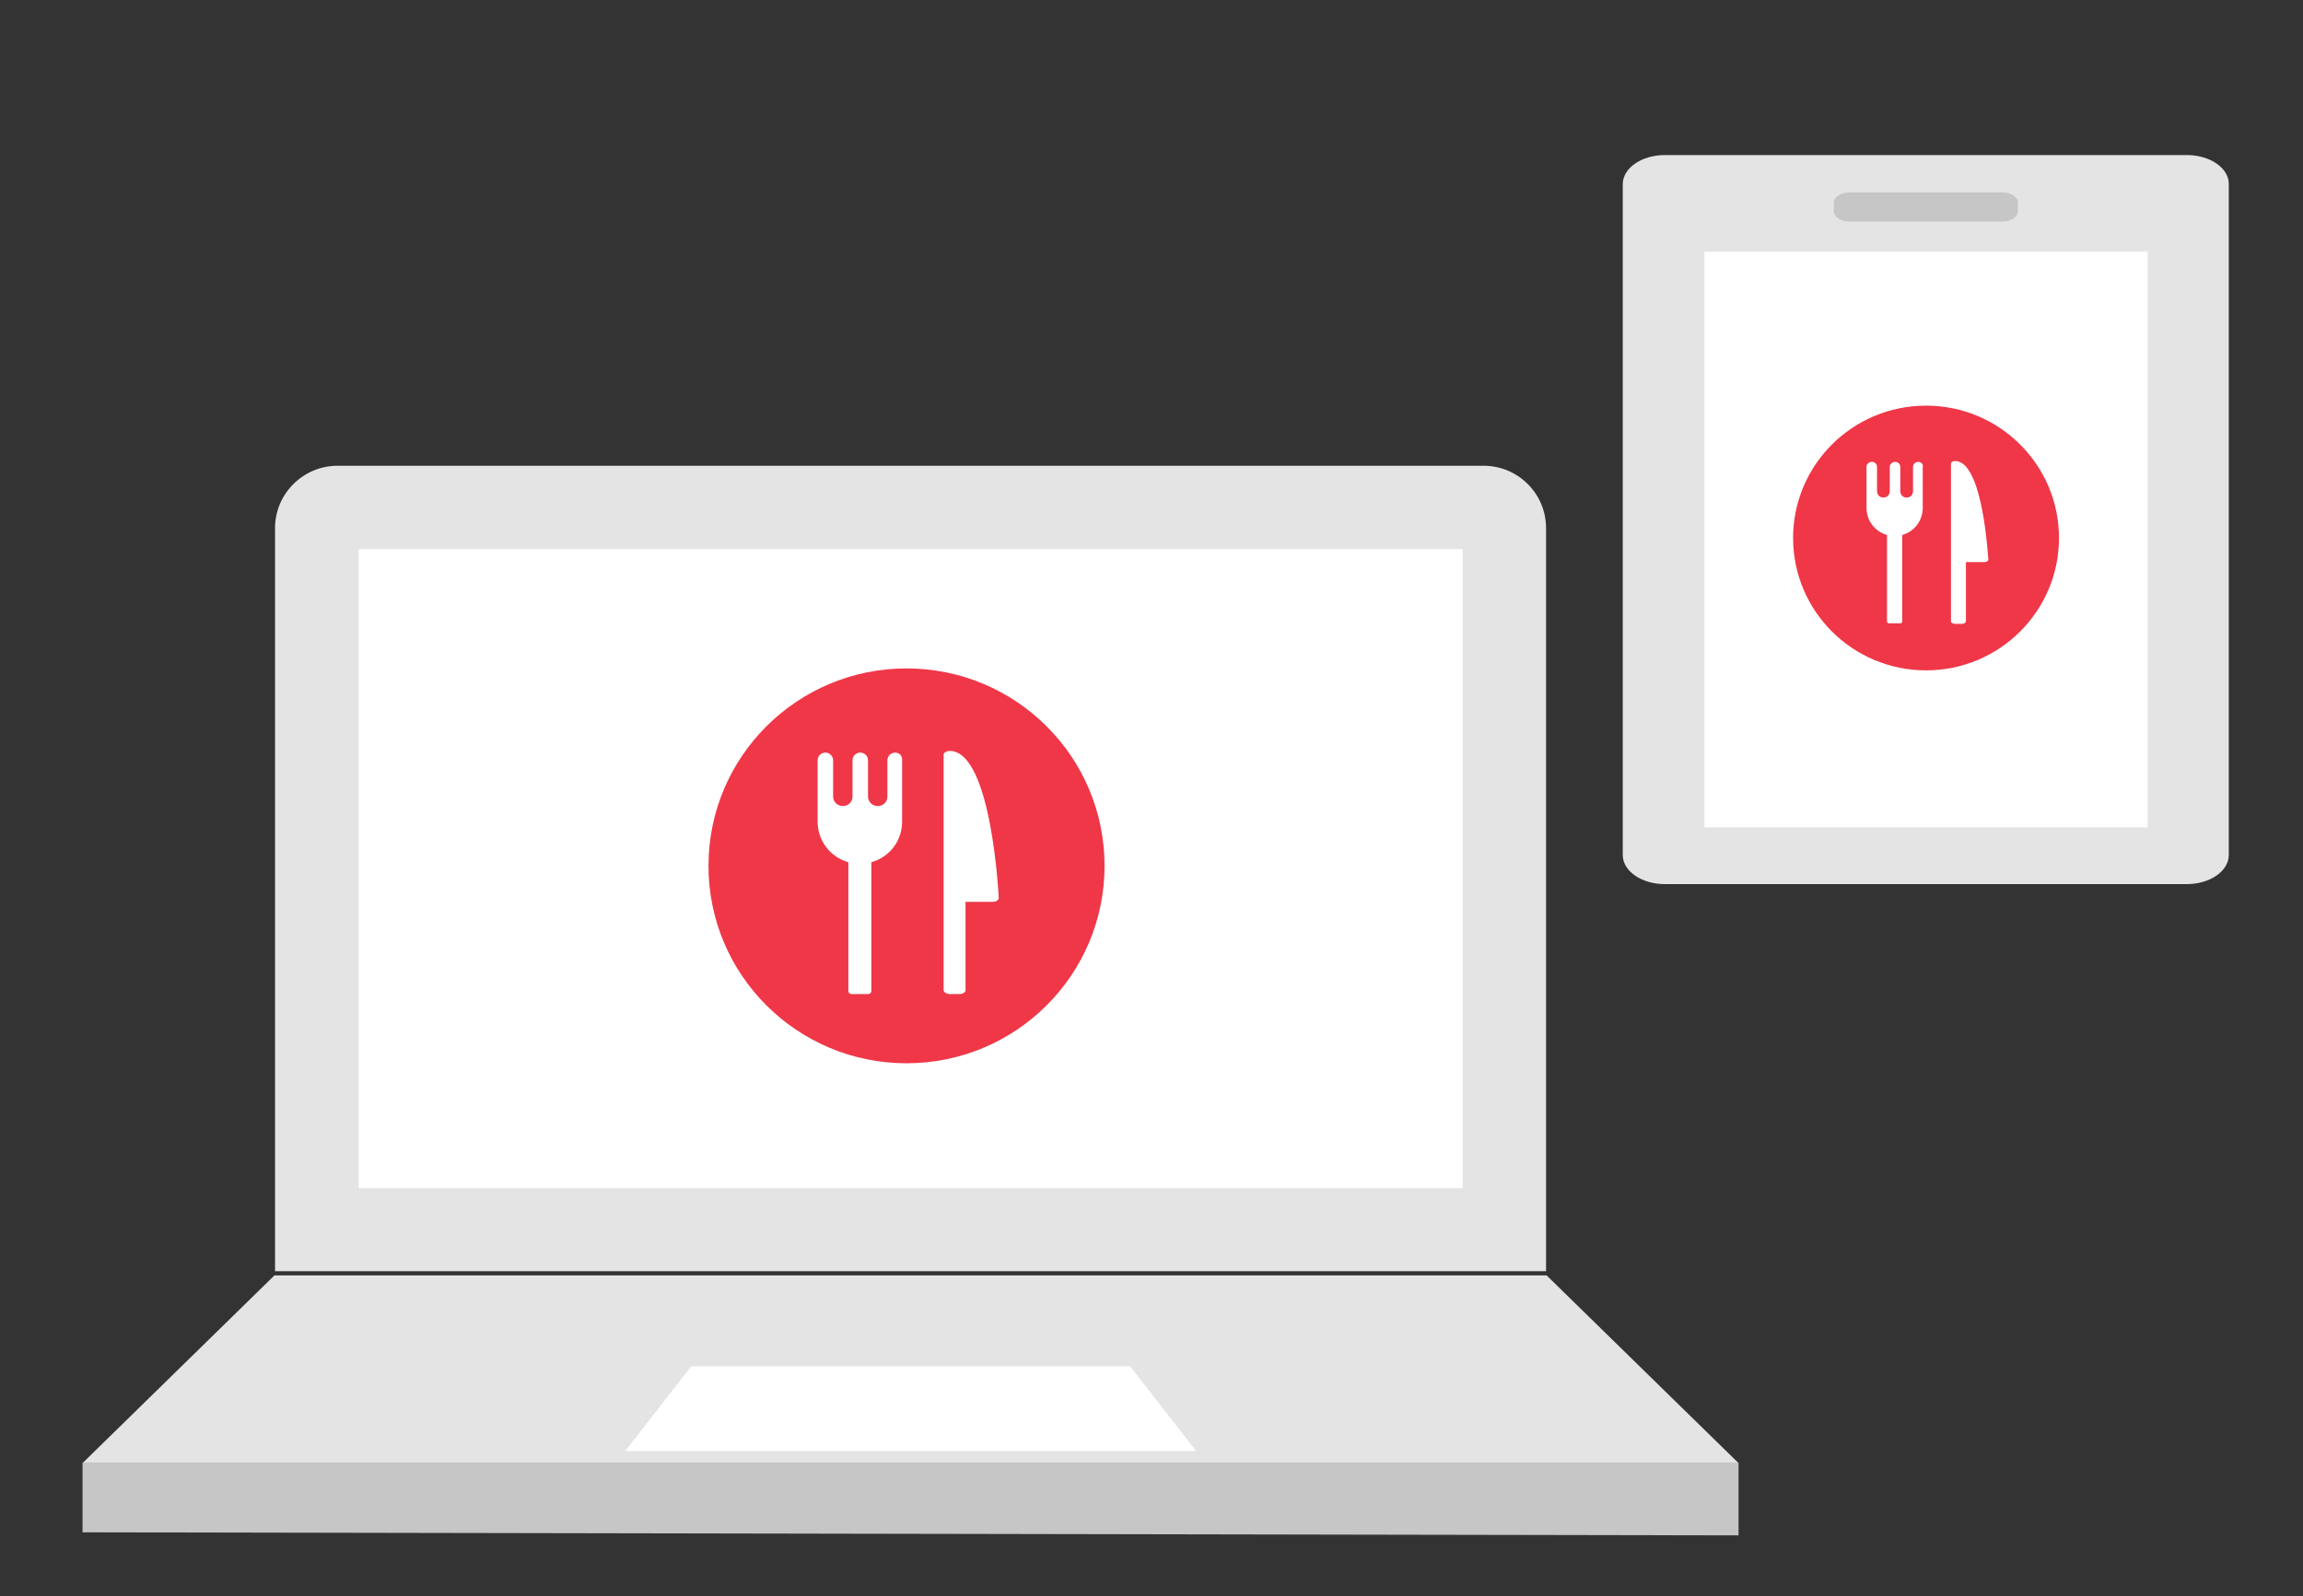 <?xml version="1.0" encoding="utf-8"?>
<!-- Generator: Adobe Illustrator 27.8.1, SVG Export Plug-In . SVG Version: 6.00 Build 0)  -->
<!DOCTYPE svg PUBLIC "-//W3C//DTD SVG 1.1//EN" "http://www.w3.org/Graphics/SVG/1.1/DTD/svg11.dtd">
<svg version="1.1" id="レイヤー_1" xmlns:x="http://ns.adobe.com/Extensibility/1.0/" xmlns:i="http://ns.adobe.com/AdobeIllustrator/10.0/" xmlns:graph="http://ns.adobe.com/Graphs/1.0/"
	 xmlns="http://www.w3.org/2000/svg" xmlns:xlink="http://www.w3.org/1999/xlink" x="0px" y="0px" viewBox="0 0 831.5 576.5"
	 style="enable-background:new 0 0 831.5 576.5;" xml:space="preserve">
<rect x="0" y="0" width="831.5" height="576.5" fill="#333333" stroke="none"/>
<style type="text/css">
	.st0{fill:#E4E4E4;}
	.st1{fill:#FFFFFF;}
	.st2{fill:#C6C6C6;}
	.st3{fill:#EF3748;}
</style>
<g>
	<g>
		<path class="st0" d="M789.6,56H601.1c-8.4,0-15.2,4.7-15.2,10.5v242.3c0,5.8,6.8,10.5,15.2,10.5h188.4c8.4,0,15.2-4.7,15.2-10.5
			V66.5C804.8,60.7,797.9,56,789.6,56z"/>
		<rect x="615.4" y="90.9" class="st1" width="160" height="207.9"/>
		<path class="st2" d="M723.1,69.5h-55.5c-3,0-5.5,1.7-5.5,3.8v2.9c0,2.1,2.5,3.8,5.5,3.8h55.5c3,0,5.5-1.7,5.5-3.8v-2.9
			C728.6,71.2,726.1,69.5,723.1,69.5z"/>
	</g>
	<g>
		<ellipse class="st3" cx="695.4" cy="194.3" rx="48" ry="47.8"/>
		<path class="st1" d="M692.6,166.8L692.6,166.8c-1,0-1.9,0.8-1.9,1.8v8.8c0,1.3-1,2.3-2.3,2.3h0c-1.3,0-2.3-1-2.3-2.3v-8.8
			c0-1-0.8-1.8-1.9-1.8h0c-1,0-1.9,0.8-1.9,1.8v8.8c0,1.3-1,2.3-2.3,2.3h0c-1.3,0-2.3-1-2.3-2.3v-8.8c0-1-0.8-1.8-1.9-1.8h0
			c-1,0-1.9,0.8-1.9,1.8v11.1v1.2v2.5c0,4.7,3.1,8.6,7.4,9.8v31.2c0,0.4,0.3,0.7,0.7,0.7h4.1c0.4,0,0.7-0.3,0.7-0.7v-31.2
			c4.3-1.2,7.4-5.1,7.4-9.8V181v-1.2v-11.1C694.5,167.7,693.6,166.8,692.6,166.8z"/>
		<path class="st1" d="M705.9,166.5C705.8,166.5,705.8,166.5,705.9,166.5c-0.8,0-1.5,0.4-1.5,0.9v3.6v27.8v25.6
			c0,0.5,0.7,0.9,1.5,0.9h2.4c0.8,0,1.5-0.4,1.5-0.9V203h6.6c0.8,0,1.5-0.4,1.5-0.9C717.8,202.1,716.1,166.5,705.9,166.5z"/>
	</g>
	<g>
		<path class="st0" d="M535.6,168.2H121.9c-12.4,0-22.6,10.1-22.6,22.5v268.4h458.9V190.7C558.2,178.3,548.1,168.2,535.6,168.2z"/>
		<rect x="129.5" y="198.3" class="st1" width="398.6" height="230.8"/>
		<path class="st2" d="M29.8,553.4l597.9,1.1c0,0,0-17.5,0-26.2H29.8C29.8,537,29.8,553.4,29.8,553.4z"/>
		<polygon class="st0" points="99.1,460.6 29.8,528.4 627.7,528.4 558.4,460.6 		"/>
		<polygon class="st1" points="249.6,493.4 225.7,524.1 431.9,524.1 408,493.4 		"/>
	</g>
	<g>
		<ellipse class="st3" cx="327.3" cy="312.7" rx="71.5" ry="71.3"/>
		<path class="st1" d="M323.2,271.8L323.2,271.8c-1.5,0-2.8,1.2-2.8,2.8v13.1c0,1.9-1.5,3.4-3.5,3.4h0c-1.9,0-3.5-1.5-3.5-3.4v-13.1
			c0-1.5-1.2-2.8-2.8-2.8h0c-1.5,0-2.8,1.2-2.8,2.8v13.1c0,1.9-1.5,3.4-3.5,3.4h0c-1.9,0-3.5-1.5-3.5-3.4v-13.1
			c0-1.5-1.2-2.8-2.8-2.8h0c-1.5,0-2.8,1.2-2.8,2.8v16.6v1.8v3.8c0,6.9,4.7,12.8,11.1,14.6v46.5c0,0.6,0.5,1.1,1.1,1.1h6.1
			c0.6,0,1.1-0.5,1.1-1.1v-46.5c6.4-1.8,11.1-7.6,11.1-14.6v-3.8v-1.8v-16.6C325.9,273,324.7,271.8,323.2,271.8z"/>
		<path class="st1" d="M342.9,271.2C342.9,271.2,342.9,271.2,342.9,271.2c-1.2,0-2.2,0.6-2.2,1.4v5.3v41.5v38.2c0,0.7,1,1.4,2.2,1.4
			h3.5c1.2,0,2.2-0.6,2.2-1.4v-31.9h9.8c1.2,0,2.2-0.6,2.2-1.4C360.6,324.3,358.1,271.2,342.9,271.2z"/>
	</g>
</g>
</svg>
